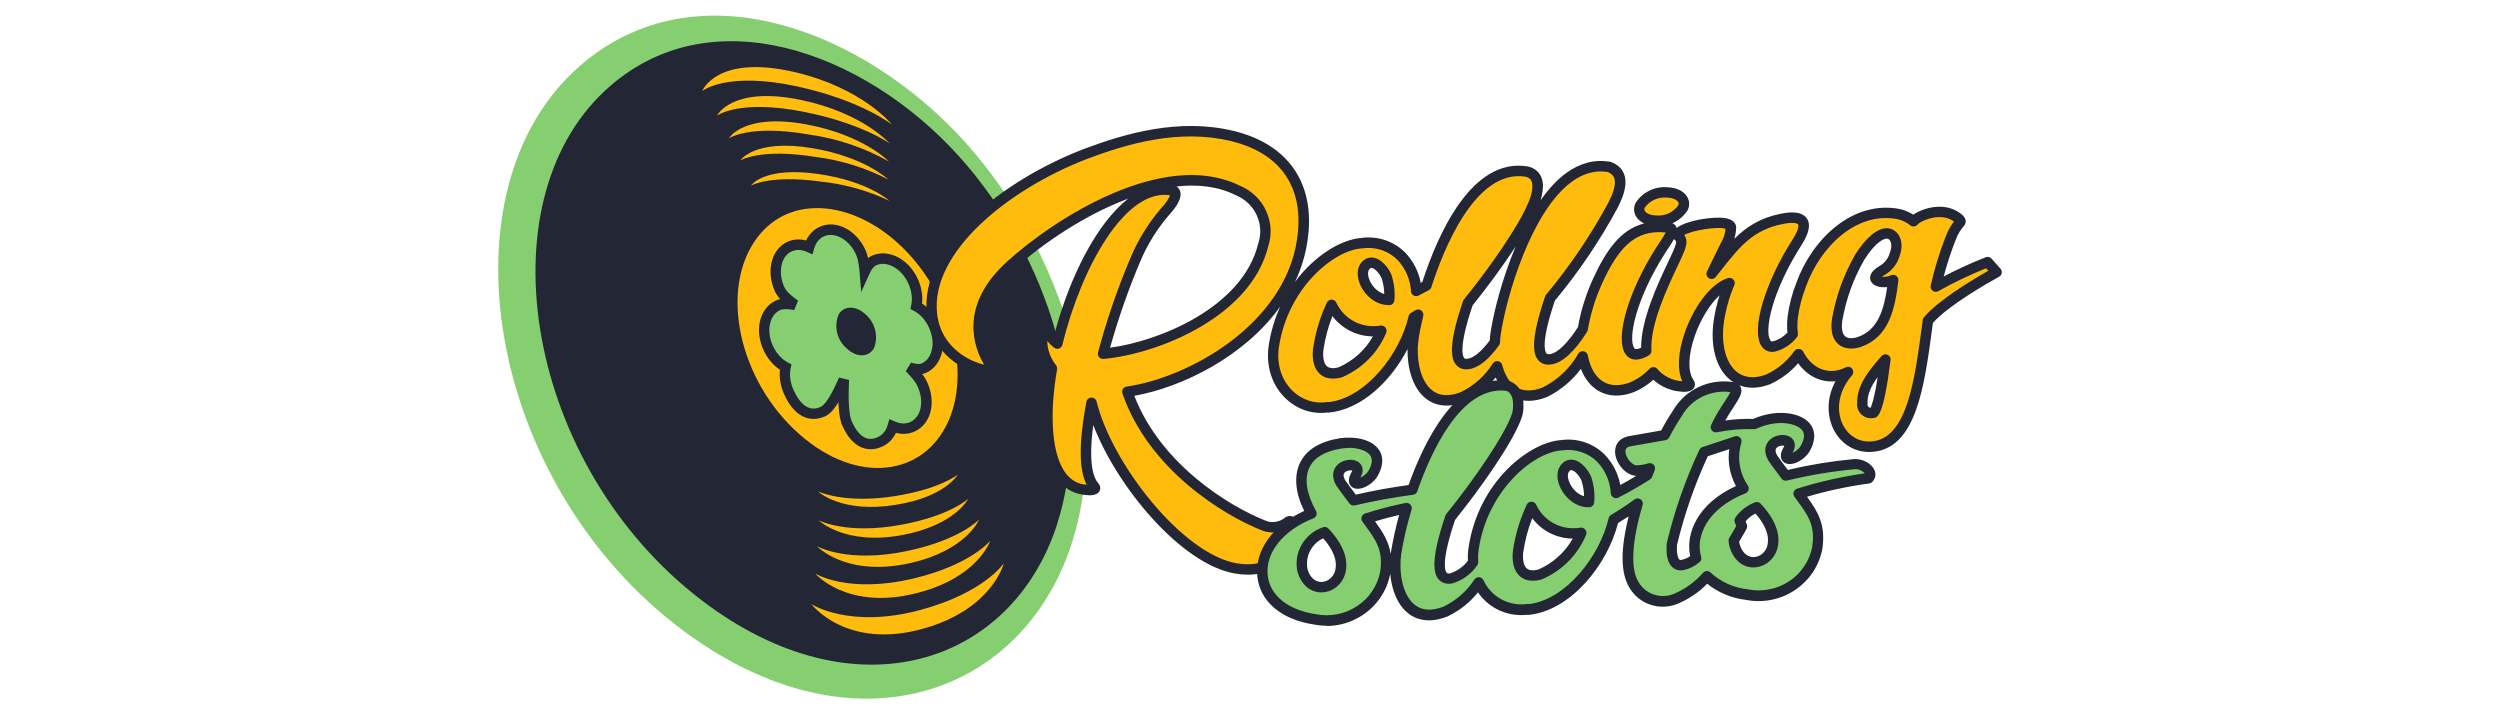 <?xml version="1.0" encoding="UTF-8"?>
<svg id="Layer_1" data-name="Layer 1" xmlns="http://www.w3.org/2000/svg" width="560" height="160" viewBox="0 0 560 160">
  <path d="M240.36,120.79c8.8-28.91-2.56-64.84-24.04-88.8-22.37-24.94-60.21-40.16-86.52-17.15-31.72,27.75-20.75,93.79,23.39,126.53,38.18,28.33,76.55,14.26,87.17-20.58Z" fill="#86cf71" fill-rule="evenodd"/>
  <path d="M236.8,117.38c8.56-26.62-1.97-60.26-22.14-82.54-21.08-23.27-55.87-36.19-79.14-14.53-27.44,25.52-17.63,84.19,21.66,114.16,34.34,26.18,69.5,14.42,79.63-17.09Z" fill="#232634" fill-rule="evenodd"/>
  <path d="M212.41,94.4c5.01-11.17.73-27.73-9.6-38.32-10.85-11.12-25.69-12.97-33.28-2.74-8.42,11.34-4.18,31.85,9.57,43.96,12.96,11.42,27.81,9.36,33.31-2.9Z" fill="#ffbc0d" fill-rule="evenodd"/>
  <g>
    <path d="M175.97,82.23c-1.59-.84-2.98-2.35-3.87-4.24-.87-1.86-1.13-3.84-.79-5.57.34-1.72,1.3-3.28,2.93-4.04.53-.25,1.15-.31,1.72-.32.59,0,1.26.06,1.95.17.07.01.13.02.2.03-.21-.14-.41-.28-.61-.43-1.19-.87-2.32-1.88-2.83-2.98-.85-1.83-1.11-3.81-.78-5.54.33-1.72,1.27-3.31,2.91-4.08,1.45-.68,3.02-.55,4.44.09.43-1.49,1.34-2.79,2.79-3.46,1.63-.76,3.44-.5,4.98.35,1.54.85,2.89,2.32,3.76,4.18.47,1.01.73,2.35.87,3.72.02.22.04.45.06.68.22-.49.47-.95.76-1.35.32-.44.73-.87,1.28-1.12,1.61-.75,3.41-.48,4.95.36,1.54.84,2.92,2.31,3.79,4.18.88,1.89,1.14,3.93.77,5.69,1.59.84,2.98,2.35,3.87,4.24.87,1.86,1.13,3.84.79,5.57-.34,1.72-1.3,3.28-2.93,4.04-.58.27-1.23.29-1.79.22-.47-.05-.98-.18-1.48-.34.13.13.25.25.37.38,1.05,1.08,1.99,2.22,2.47,3.26.89,1.91,1.16,3.9.81,5.62-.35,1.73-1.33,3.24-2.95,3.99-1.45.68-3.02.55-4.44-.09-.42,1.49-1.34,2.79-2.79,3.46-1.49.7-2.98.73-4.34-.07-1.27-.75-2.25-2.13-3.06-3.87-.49-1.05-.7-2.65-.8-4.29-.09-1.69-.07-3.62.02-5.47,0-.07,0-.13,0-.2-.65,1.5-1.37,3-2.09,4.23-.38.65-.78,1.24-1.18,1.73-.38.46-.85.93-1.4,1.18-1.6.74-3.15.64-4.52-.24-1.28-.83-2.28-2.28-3.09-4.02-.88-1.89-1.14-3.93-.77-5.69Z" fill="#86cf71"/>
    <path d="M195,100.62c-.96,0-1.88-.25-2.73-.76-1.38-.81-2.53-2.24-3.53-4.38-.5-1.06-.78-2.56-.9-4.71-.01-.22-.02-.45-.03-.69-.39.65-.78,1.21-1.15,1.66-.59.72-1.18,1.21-1.81,1.5-1.93.9-3.94.79-5.64-.32-1.37-.89-2.51-2.36-3.51-4.5-.85-1.82-1.19-3.77-.99-5.59-1.52-1.01-2.8-2.52-3.65-4.34-.96-2.05-1.27-4.28-.88-6.29.44-2.24,1.74-4.02,3.58-4.87.31-.14.64-.25,1.02-.32-.52-.56-.9-1.11-1.15-1.65-.94-2.02-1.25-4.24-.87-6.25.43-2.27,1.73-4.06,3.56-4.91,1.31-.61,2.78-.72,4.25-.33.65-1.37,1.68-2.43,2.98-3.04,1.84-.86,4.04-.71,6.03.39,1.79.99,3.3,2.66,4.25,4.71.25.53.46,1.16.62,1.88.26-.21.52-.38.81-.51,1.81-.85,4-.7,6,.39,1.81.99,3.33,2.66,4.29,4.71.85,1.82,1.19,3.77.99,5.59,1.52,1.01,2.8,2.52,3.65,4.34.96,2.05,1.27,4.28.88,6.29-.44,2.24-1.74,4.02-3.58,4.87-.28.13-.59.23-.91.29.45.6.8,1.16,1.05,1.69.98,2.1,1.3,4.35.9,6.35-.44,2.2-1.75,3.96-3.6,4.81-1.3.61-2.78.72-4.25.33-.65,1.37-1.68,2.43-2.98,3.04-.91.42-1.81.64-2.69.64ZM187.95,84.58l2.23.53v.13c-.1,2.14-.11,3.94-.03,5.41.1,1.8.33,3.09.69,3.86.79,1.69,1.64,2.79,2.6,3.36.98.58,2.04.58,3.25.02,1.32-.62,1.9-1.82,2.16-2.72l.37-1.3,1.23.55c.86.38,2.16.71,3.47.1,1.18-.55,2-1.67,2.3-3.16.3-1.51.05-3.25-.72-4.9-.37-.79-1.13-1.78-2.25-2.94-.12-.12-.24-.24-.36-.37l1.18-1.93c.47.15.9.25,1.26.29.48.06.88.02,1.17-.12,1.58-.74,2.1-2.33,2.27-3.21.3-1.52.05-3.25-.7-4.85-.77-1.65-1.96-2.96-3.36-3.7l-.78-.41.18-.86c.33-1.55.09-3.31-.68-4.95-.75-1.6-1.91-2.89-3.29-3.65-.79-.43-2.35-1.05-3.9-.33-.28.13-.56.38-.83.75-.22.3-.44.68-.64,1.14l-1.86,4.09-.37-4.48c-.02-.22-.04-.44-.06-.65-.15-1.46-.41-2.59-.77-3.35-.75-1.61-1.91-2.9-3.27-3.65-.79-.43-2.34-1.05-3.92-.32-1.32.61-1.9,1.82-2.16,2.73l-.37,1.29-1.23-.55c-.86-.38-2.16-.71-3.47-.1-1.57.73-2.09,2.34-2.26,3.24-.29,1.53-.05,3.25.69,4.82.35.74,1.17,1.59,2.46,2.53.19.14.38.27.58.41l-.85,2.11-.19-.03c-.68-.11-1.28-.16-1.76-.16-.53,0-.94.07-1.23.21-1.58.74-2.1,2.33-2.28,3.21-.3,1.52-.05,3.25.7,4.85.77,1.65,1.96,2.96,3.36,3.7l.78.41-.18.86c-.33,1.55-.09,3.3.68,4.95.8,1.71,1.7,2.9,2.67,3.53,1.04.67,2.18.73,3.39.16.3-.14.64-.43,1-.87.33-.4.69-.93,1.07-1.58.63-1.07,1.31-2.45,2.03-4.1Z" fill="#232634"/>
  </g>
  <path d="M181.73,135.3s7.9,10.5,25.42,5.42c15.24-4.41,17.69-14.53,17.69-14.53,0,0-4.35,6.57-18.63,10.43-15.99,4.32-24.48-1.32-24.48-1.32ZM182.62,128.48s7.07,8.35,22.71,4.38c13.83-3.5,16.48-11.74,16.48-11.74,0,0-4.27,5.39-17.23,8.47-14.62,3.48-21.96-1.11-21.96-1.11h0ZM183.03,122.37s6.46,6.95,20.76,3.78c12.76-2.83,15.53-9.79,15.53-9.79,0,0-4.16,4.56-16.15,7.07-13.39,2.81-20.14-1.07-20.14-1.07h0ZM183.4,116.56s5.9,5.77,18.92,3.25c11.74-2.27,14.56-8.09,14.56-8.09,0,0-4.03,3.83-15.08,5.84-12.21,2.24-18.4-1-18.4-1h0ZM183.21,110.06s5.19,5.02,17.53,3.01c11.16-1.82,13.8-6.77,13.8-6.77,0,0-3.91,3.26-14.24,4.85-11.34,1.75-17.09-1.09-17.09-1.09h0ZM157.32,20.37s3.21-8.25,20.56-4.25c15.34,3.54,21.92,11.79,21.92,11.79,0,0-6.78-5.4-21.14-8.53-15.85-3.47-21.34,1-21.34,1ZM160.61,25.91s3.26-6.74,18.77-3.53c13.89,2.88,19.91,9.75,19.91,9.75,0,0-6.25-4.52-19.27-7.09-14.51-2.86-19.42.87-19.42.87h0ZM163.27,30.99s3.23-5.75,17.43-3.11c12.81,2.39,18.42,8.3,18.42,8.3-5.51-3.11-11.58-5.16-17.88-6.04-13.31-2.36-17.98.85-17.98.85h0ZM165.85,35.92s3.17-4.89,16.12-2.73c11.78,1.96,16.99,7.01,16.99,7.01-5.15-2.66-10.76-4.38-16.53-5.09-12.15-1.93-16.58.82-16.58.82h0ZM168.22,41.57s2.83-4.36,15.12-2.59c11.18,1.61,15.89,6,15.89,6-4.87-2.31-10.11-3.77-15.49-4.32-11.28-1.56-15.52.92-15.52.92h0Z" fill="#ffbc0d" fill-rule="evenodd"/>
  <path d="M195.77,77.98c.5-1.28.6-2.67.28-4-.32-1.33-1.03-2.54-2.06-3.46-2.12-2.07-4.89-2.16-6.12-.12-.55,1.3-.68,2.73-.36,4.1.32,1.37,1.07,2.61,2.14,3.54,2.24,2.12,4.96,2.04,6.12-.07Z" fill="#232634" fill-rule="evenodd"/>
  <g>
    <path d="M431.85,71.84c-1.81,13.47-3.39,27.61-12.64,28.21-7.39.49-11.79-9.09-5.25-16.73-4.41,2.26-8.84.27-11.07-4.01-1.72,2.44-4.07,4.4-6.81,5.66-7.66,2.95-12.43-3.69-11.05-13.07.44-2.91,1.24-5.76,2.4-8.48-6.26,1.92-12.84,16.89-9.04,22.37.61.92-1.41.83-1.69.78-1.22-.08-2.41-.4-3.49-.94-1.09-.54-2.05-1.3-2.83-2.22-1.34,1.43-2.97,2.57-4.79,3.34-5.83,2.25-9.98-1.07-11.02-6.92-1.96,3.45-4.92,6.25-8.51,8.04-6.06,2.36-9.42-1.1-10.66-5.81-1.85,2.96-4.53,5.35-7.71,6.87-9.01,3.5-12.07-5.82-11.05-13.07.21-1.4.57-3.24,1.08-5.36-.33.2-.68.41-1.01.6-2.2,9.49-10.55,19.33-19.16,20.17v-.07c-6.86,1.14-13.41-5.06-12.19-13.55,2.06-14.16,13.04-22.73,19.67-23.18,1.6-.24,3.24-.1,4.77.41,1.54.5,2.93,1.35,4.07,2.49,2.04,2.13,3.24,4.9,3.38,7.81.76-.38,1.53-.79,2.3-1.22,3.9-12.23,11.43-27.36,22.48-25.52,4.6,1.11,1.17,7.99,1.37,7.47-2.19,5.44-9.22,15.35-14.57,21.93-2.47,7.27-3.92,14.27.07,13.7,2.09-.27,4.22-2.48,5.96-4.86.03-.63.07-1.26.16-1.87,1.43-9.58,9.98-40,25.4-37.42,4.66,1.71,1.51,7.24.91,8.56-3.98,7.39-8.7,14.37-14.09,20.84-2.47,7.27-3.92,14.27.07,13.7,2.65-.34,5.37-3.8,7.26-6.79.63-3.69,1.74-7.29,3.3-10.71,3.68-8.01,7.67-13.06,15.77-12.03,1.81.17.46,1.94-1.57,5.04-8.16,12.75-9.5,24.02-5.24,23.37.71-.11,1.38-.38,1.97-.78-.42-7.75,5.85-18.75,7.39-22.62.53-1.46.7-2.21-.03-2.85-2.41-2.03,11.29-4.72,11.59-2.16-.03,1.39-.43,2.74-1.15,3.93-.99,2.02-2.1,4.2-3.15,6.42,4.76-5.97,7.94-10.77,15.76-12.31,3.7-.76,6.79-.12,3.37,5.24-8.16,12.75-9.5,24.02-5.24,23.37,1.7-.43,3.2-1.4,4.26-2.77-.15-1.28-.15-2.57,0-3.85.33-2.45.95-4.86,1.85-7.16,3.44-9.64,12.24-17.79,22-15.85,1.17.3,2.27.84,3.22,1.58.77-1.06,6.42-3.83,10.16-.52,1.03.96-.45.57-1.88,4.38-1.37,3.51-2.47,7.11-3.3,10.78,3.73-2.09,7.61-3.92,11.59-5.48l2.01,2.26c-4.31,2.38-12.21,7.11-15.38,10.89ZM298.28,68.26c-1.49,3.17-2.5,6.55-3,10.01-.35,3.34.79,6.2,4.89,5.15,4.22-1.81,7.55-5.17,9.28-9.35h-.07c-2.24.38-4.55.01-6.56-1.04-2.01-1.05-3.6-2.73-4.53-4.77h0ZM310.59,61.99c-.66-1.73-3.19-4.57-4.85-2.3-1.6,2.13,1.15,7.53,5.44,7.49.16-1.75-.04-3.52-.59-5.19h0ZM419.45,92.5c1.03-.13,2.08-5.68,2.88-11.97-2.33,2.71-5.32,6.01-5.16,9.79-.05.3-.02.61.08.9.1.29.27.55.49.77.22.21.5.37.8.46.3.09.62.1.92.04h0ZM422.76,52.28c-1.39-.12-3.73,1.44-6.12,5.24-2.52,4.36-4.25,9.12-5.11,14.07-.74,4.86,2.03,5.99,4.95,5.01,5.84-2.03,6.92-8.2,7.62-13.87-2.64,1.17-6.18-.05-2.35-2.24,1.28-.77,2.23-1.99,2.64-3.41,1.08-2.85-.14-4.67-1.6-4.8h-.02ZM370.88,49.43c-2.72-.12-4.26-1.65-3.53-3.39.65-.99,1.56-1.79,2.64-2.31s2.29-.73,3.48-.62c2.72.12,4.26,1.65,3.53,3.39-.65.99-1.56,1.79-2.64,2.31-1.08.52-2.29.73-3.48.62h0ZM252.53,87.72c5.64,16.44,21.93,26.63,30.74,30.05.84.3,1.75.39,2.64.26.89-.13,1.73-.49,2.44-1.02.85-.8,1.41.33,1.26,1.35-.82,6.97-6.12,10.12-12.84,8.95-12.96-2.24-28.78-22.91-32.27-37.09-1.57,8.37-1.95,15.79.58,18.76.82.9-1.27.82-1.55.77-8.62-.38-10.36-13.04-7.89-27.23-.86-1.09-1.5-2.33-1.86-3.66-.37-1.33-.46-2.72-.27-4.08.82-1.4,1.53.18,1.53.18.46.77,1.07,1.45,1.79,2,4.38-17.96,14.65-36.19,25.5-34.38,1.74.24.97,2.32-1.56,5.04-2.67,3.15-4.84,6.69-6.44,10.48-2.91,6.87-5.34,13.92-7.26,21.11.48-.03.96-.12,1.45-.16,10.93-1.37,30.73-8.96,34.45-24.24.77-2.36.61-4.91-.43-7.16-1.05-2.25-2.92-4.03-5.24-5-15.87-7.91-39.48,6.41-50.85,16.7-13.35,12.03-4.23,22.84-4.23,22.84,2.07,2.12-12.2.09-13.48-11.91-1.46-13.69,14.72-28.26,34.44-35.84,10.43-3.93,21.71-6.68,32.83-4,10.84,2.63,17.61,10.32,15.69,23.25-2.78,19.17-23.77,31.85-39.18,34.03Z" fill="#ffbc0d" fill-rule="evenodd"/>
    <path d="M279.48,128.72c-.93,0-1.9-.09-2.89-.26-11.83-2.04-26.23-19.06-31.7-33.25-1.09,8.26-.07,11.65,1.1,13.01.74.82.41,1.59.29,1.8-.6,1.08-2.37.94-2.82.88-2.59-.13-4.74-1.23-6.39-3.28-3.58-4.45-4.53-13.48-2.64-24.81-.8-1.11-1.39-2.34-1.75-3.65-.41-1.49-.51-3.02-.3-4.55.02-.15.07-.3.15-.43.58-1,1.3-1.18,1.8-1.15,1.03.05,1.6,1.03,1.77,1.37.05.08.1.16.15.24,3.38-12.64,9.4-24.62,16.47-30.15-9.71,3.63-19.16,10.05-25.46,15.74-12.13,10.93-4.69,20.52-4.14,21.2.77.82.45,1.59.33,1.81-.45.84-1.56,1.07-3.38.71-3.89-.77-11.51-4.59-12.46-13.53-1.65-15.53,17.08-30.09,35.18-37.05,9.15-3.44,21.22-7.01,33.53-4.05,12.4,3.01,18.44,11.96,16.57,24.56-.48,3.31-1.45,6.4-2.81,9.27,4.48-6.06,10.48-9.53,14.85-9.85,1.76-.25,3.58-.09,5.26.46,1.7.56,3.27,1.51,4.53,2.77,1.84,1.91,3.05,4.28,3.52,6.82.12-.07.25-.13.37-.2,3.49-10.77,11.09-27.96,23.64-25.87.03,0,.06.01.08.02,1.87.45,3.03,1.76,3.26,3.69.13,1.06-.11,2.6-.49,3.86,1.72-2.45,3.63-4.56,5.71-6.08,3.11-2.26,6.42-3.12,9.82-2.55.07.01.14.03.21.06,1.45.53,2.43,1.42,2.93,2.65,1.03,2.57-.53,5.77-1.19,7.14-.07.14-.12.25-.17.35-.01.02-.02.04-.03.07-3.98,7.38-8.72,14.4-14.09,20.86-3.14,9.29-2.25,11.38-1.9,11.8.06.07.21.25.77.17,1.7-.22,3.99-2.42,6.31-6.06.65-3.71,1.78-7.33,3.35-10.77,2.96-6.44,6.2-11.1,11.48-12.45-.77-.35-1.38-.85-1.78-1.48-.57-.89-.64-1.94-.22-2.96.03-.06.06-.13.1-.19.76-1.18,1.84-2.12,3.11-2.73,1.27-.61,2.69-.86,4.09-.73,1.93.08,3.51.83,4.28,2.05.57.89.64,1.94.22,2.96-.03.06-.06.13-.1.18-.76,1.17-1.84,2.12-3.11,2.73-.09.04-.17.08-.26.12.47.21.72.55.86.83.04.08.07.16.09.24,2.21-1.73,8.23-2.62,10.81-2.21,1.92.3,2.43,1.24,2.51,1.97,0,.05,0,.11,0,.16-.02.86-.16,1.71-.42,2.52,2.69-2.67,5.83-4.73,10.49-5.64,2.93-.6,4.86-.24,5.76,1.06.91,1.33.52,3.27-1.18,5.95-6.67,10.42-8.38,19.23-7.01,21.34.13.2.25.3.56.26,1.27-.33,2.41-1.03,3.28-1.99-.11-1.21-.09-2.42.05-3.62.34-2.56.99-5.06,1.93-7.45,3.51-9.82,12.65-18.7,23.31-16.57,1.07.27,2.03.69,2.91,1.24,1.12-.78,2.95-1.52,4.82-1.72,2.41-.26,4.55.36,6.19,1.81,1.35,1.26.5,2.27.09,2.75-.38.45-1.02,1.2-1.65,2.91-1.03,2.65-1.92,5.36-2.64,8.09,3.05-1.6,6.21-3.04,9.41-4.3.45-.18.97-.05,1.3.31l2.01,2.26c.24.26.34.62.28.97-.06.35-.28.65-.59.82-2.63,1.45-11.34,6.42-14.83,10.36l-.14,1.03c-1.79,13.37-3.64,27.2-13.54,27.85-3.6.25-6.89-1.68-8.56-5.01-1.35-2.7-1.78-6.73.41-10.82-3.19.34-6.27-1.11-8.36-4.03-1.7,1.97-3.82,3.57-6.21,4.67-.02.01-.04.02-.07.03-3.37,1.3-6.53.97-8.9-.93-3.19-2.55-4.58-7.56-3.72-13.4.28-1.89.72-3.75,1.29-5.57-2.14,1.96-4.25,5.34-5.56,9.13-1.48,4.26-1.58,7.94-.27,9.84.4.6.42,1.26.08,1.78-.67,1.02-2.4.88-2.83.82-1.37-.09-2.69-.45-3.91-1.06-.86-.43-1.64-.97-2.33-1.61-1.27,1.15-2.71,2.07-4.31,2.75-2.93,1.13-5.64,1.06-7.88-.2-1.79-1.01-3.18-2.74-4.04-4.99-1.97,2.64-4.55,4.79-7.55,6.29-.03.02-.06.03-.1.04-2.85,1.11-5.38,1.12-7.5.04-1.68-.86-3.02-2.37-3.94-4.43-1.83,2.28-4.17,4.13-6.85,5.41-.03.01-.05.02-.08.04-4.32,1.68-7.13.52-8.73-.75-2.99-2.37-4.15-6.91-4.09-11.07-3.69,7.15-10.27,13.52-17.63,14.23-.11.01-.23,0-.34-.02-3.44.44-6.85-.73-9.43-3.25-2.99-2.93-4.34-7.18-3.7-11.68.47-3.22,1.38-6.16,2.59-8.8-8.01,11.21-21.96,18.07-32.68,19.99,5.91,15.32,21.25,24.8,29.59,28.04.63.23,1.35.3,2.05.19.68-.1,1.33-.37,1.88-.77.63-.56,1.4-.69,2.05-.35.96.5,1.24,1.78,1.1,2.76-.41,3.46-1.9,6.25-4.3,8.04-1.92,1.43-4.3,2.16-7,2.16ZM244.51,89.06c.53,0,1,.36,1.13.89,3.46,14.05,19.28,34.14,31.34,36.22,3.25.57,6.05.06,8.1-1.47,1.85-1.37,3.01-3.57,3.36-6.34-.72.42-1.52.71-2.36.84-1.08.16-2.19.05-3.21-.31-8.97-3.49-25.65-13.88-31.45-30.77-.11-.33-.07-.69.11-.99.18-.3.49-.5.83-.54,13.75-1.94,35.4-13.79,38.19-33.04,1.7-11.42-3.56-19.22-14.81-21.95-11.68-2.82-23.32.64-32.15,3.96-17.84,6.86-35.14,20.96-33.69,34.63.52,4.87,3.34,7.75,5.61,9.3,1.87,1.28,3.71,1.93,4.93,2.18-2.04-3.4-6.06-12.97,5.23-23.15,10.56-9.55,35.03-25.37,52.12-16.9,2.58,1.09,4.64,3.06,5.8,5.57,1.17,2.51,1.35,5.34.5,7.97-3.81,15.5-23.74,23.61-35.42,25.08-.28.02-.49.05-.7.08-.27.04-.55.07-.82.09-.37.02-.74-.14-.97-.43-.24-.29-.32-.68-.22-1.04,1.92-7.22,4.38-14.37,7.31-21.27,1.64-3.9,3.87-7.53,6.62-10.78,1.57-1.69,2.08-2.71,2.2-3.15-10-1.56-19.87,16.08-24.12,33.51-.09.38-.37.69-.75.82-.37.13-.78.06-1.1-.18-.58-.45-1.1-.96-1.54-1.54.02.74.12,1.48.32,2.21.33,1.19.88,2.28,1.65,3.25.21.26.29.6.24.92-1.87,10.75-1.09,19.51,2.07,23.45,1.2,1.49,2.69,2.28,4.56,2.4-1.77-3.35-1.78-9.45-.07-18.57.1-.54.56-.93,1.11-.95.01,0,.02,0,.03,0ZM413.96,82.15c.35,0,.69.16.92.44.34.44.33,1.06-.03,1.48-3.53,4.12-3.37,8.42-2.04,11.08,1.26,2.52,3.63,3.92,6.32,3.73,7.99-.52,9.72-13.39,11.38-25.83l.18-1.37c.03-.22.12-.42.26-.59,3.13-3.74,10.4-8.15,14.44-10.44l-.5-.56c-3.67,1.48-7.26,3.19-10.7,5.12-.4.22-.9.19-1.27-.08-.37-.28-.54-.74-.44-1.19.84-3.71,1.96-7.39,3.35-10.94.68-1.81,1.4-2.79,1.87-3.36-1.02-.77-2.31-1.11-3.81-.99-2.23.17-4.04,1.27-4.31,1.6-.19.26-.46.42-.78.47-.31.04-.63-.04-.88-.24-.83-.65-1.77-1.11-2.79-1.37-9.31-1.85-17.43,6.2-20.61,15.12-.88,2.25-1.48,4.57-1.8,6.93-.14,1.17-.14,2.37,0,3.56.04.3-.05.61-.24.85-1.22,1.57-2.96,2.7-4.9,3.19-.04,0-.07.02-.11.02-1.22.19-2.26-.27-2.92-1.29-2.34-3.6.74-14.08,7-23.86,1.69-2.64,1.25-3.34,1.23-3.37-.16-.24-1.08-.57-3.38-.1-6.75,1.32-9.75,5.14-13.91,10.41-.38.48-.77.98-1.17,1.48-.37.46-1.02.58-1.53.26-.5-.31-.69-.95-.44-1.49.68-1.44,1.38-2.86,2.06-4.23.37-.75.74-1.49,1.09-2.21.02-.03.03-.06.05-.09.56-.92.89-1.96.97-3.02-1.41-.64-7.53.31-9.26,1.37.92,1.18.4,2.58-.02,3.73-.35.88-.9,2.04-1.53,3.38-2.28,4.84-6.11,12.94-5.79,18.77.02.41-.17.8-.51,1.03-.72.49-1.56.82-2.43.96-1.23.19-2.27-.27-2.93-1.29-2.34-3.6.74-14.08,7-23.86l.51-.77c.57-.87,1.25-1.89,1.56-2.52-7.15-.73-10.76,3.83-14.24,11.4-1.52,3.32-2.6,6.82-3.21,10.42-.03.15-.08.3-.16.43-2.86,4.53-5.58,7-8.09,7.32-1.52.22-2.41-.42-2.88-.99-1-1.21-1.93-4,1.56-14.25.05-.14.12-.26.21-.37,5.32-6.38,10.01-13.32,13.95-20.61.05-.1.11-.22.17-.36.53-1.09,1.77-3.64,1.13-5.25-.23-.57-.71-1-1.47-1.3-2.73-.42-5.4.3-7.96,2.16-9.22,6.7-14.75,26.01-15.98,34.31-.07.5-.12,1.05-.15,1.74,0,.23-.09.45-.22.64-2.38,3.27-4.65,5.06-6.75,5.33-1.52.22-2.41-.42-2.88-.99-1-1.21-1.93-4,1.56-14.25.04-.13.11-.25.2-.36,5.6-6.89,12.34-16.53,14.39-21.62t0,0c.03-.07.06-.14.1-.2.3-.65,1.29-3.28.63-4.74-.14-.31-.42-.74-1.26-.95-11.37-1.84-18.57,16.68-21.14,24.73-.09.28-.29.52-.55.67-.86.48-1.63.88-2.34,1.24-.35.18-.77.16-1.11-.04-.34-.2-.56-.56-.58-.95-.13-2.63-1.22-5.14-3.06-7.06-.99-.98-2.23-1.74-3.59-2.18-1.36-.44-2.83-.57-4.24-.36-.03,0-.06,0-.09,0-6.48.44-16.69,9.09-18.6,22.19-.54,3.75.56,7.27,3.02,9.68,2.14,2.09,4.99,3.02,7.83,2.55.15-.02.31-.02.45.01,8.23-1.06,15.79-10.71,17.76-19.23.07-.31.26-.57.54-.74l.29-.18c.23-.14.47-.28.7-.42.4-.25.91-.23,1.3.05.38.28.56.76.45,1.22-.48,1.99-.85,3.81-1.06,5.26-.55,3.9.17,9.14,3.04,11.41,1.63,1.29,3.78,1.43,6.4.42,2.97-1.43,5.45-3.65,7.19-6.42.25-.39.71-.6,1.16-.53.46.07.83.41.95.86.47,1.77,1.45,4.11,3.51,5.16,1.49.76,3.36.72,5.55-.12,3.37-1.69,6.13-4.3,7.97-7.55.24-.43.73-.66,1.21-.57.48.08.86.46.95.94.51,2.82,1.78,4.94,3.6,5.96,1.61.91,3.63.93,5.86.07,1.64-.7,3.12-1.73,4.36-3.05.23-.24.55-.38.88-.37.33,0,.65.16.86.41.68.81,1.51,1.46,2.46,1.93.95.48,1.98.75,3.05.82.02,0,.05,0,.07,0-1.15-2.59-.96-6.47.57-10.88,1.79-5.15,5.48-10.93,9.68-12.22.43-.13.9,0,1.21.33s.38.82.21,1.24c-1.12,2.63-1.9,5.39-2.32,8.2-.72,4.94.38,9.24,2.87,11.24,1.72,1.37,3.99,1.57,6.58.59,2.54-1.17,4.72-2.99,6.31-5.25.23-.33.62-.52,1.03-.49.41.03.77.26.96.63,2.06,3.96,5.88,5.37,9.51,3.51.17-.09.35-.13.53-.13ZM329.87,68.38c-3.14,9.3-2.25,11.39-1.9,11.81.06.07.2.25.77.17,1.37-.18,3.12-1.63,4.97-4.11.03-.61.08-1.13.15-1.62.67-4.5,2.57-12.12,5.64-19.4-2.91,4.46-6.49,9.28-9.63,13.16ZM374.99,53.54c-.36.65-.86,1.4-1.45,2.31l-.5.76c-6.66,10.41-8.37,19.22-7,21.33.14.21.27.31.61.25.33-.05.65-.15.96-.29-.03-6.31,3.74-14.31,6.03-19.16.62-1.31,1.15-2.44,1.46-3.22.5-1.35.39-1.45.29-1.54-.16-.13-.29-.28-.39-.43ZM263.51,41.76c.49.3.72.73.82,1.02.48,1.34-.41,3.18-2.69,5.64-2.56,3.03-4.67,6.45-6.22,10.14-2.66,6.27-4.93,12.76-6.76,19.32,11.04-1.46,29.71-9.02,33.19-23.33,0-.03.01-.06.02-.09.68-2.08.54-4.32-.38-6.3-.93-1.99-2.57-3.56-4.63-4.42-.02-.01-.05-.02-.07-.03-3.97-1.98-8.52-2.47-13.28-1.94ZM370.88,48.26s.07,0,.11,0c.99.1,1.98-.08,2.87-.51.85-.41,1.58-1.03,2.1-1.8.12-.36.02-.58-.07-.72-.27-.43-1.07-.91-2.47-.97-1.04-.09-2.04.08-2.93.51-.85.41-1.58,1.03-2.1,1.8-.12.35-.02.58.07.72.27.42,1.04.9,2.41.97h.01ZM419.09,93.69c-.3,0-.6-.04-.88-.13-.48-.14-.91-.39-1.27-.73-.36-.34-.63-.77-.79-1.24-.15-.43-.19-.89-.14-1.34-.12-4.03,2.8-7.41,5.14-10.13l.3-.35c.34-.39.89-.52,1.36-.31.47.21.75.7.68,1.21-1.61,12.7-2.88,12.85-3.89,12.98-.03,0-.07,0-.1,0-.13.02-.27.03-.4.03ZM420.6,84.47c-1.33,1.81-2.35,3.75-2.27,5.8,0,.08,0,.16-.01.24-.02.11,0,.23.03.34.04.11.1.21.19.3.09.08.2.15.32.18.04.01.09.02.14.03.24-.46.84-2.01,1.6-6.89ZM298.58,84.81c-1.14,0-2.1-.33-2.87-.99-1.31-1.13-1.86-3.09-1.59-5.66.52-3.62,1.56-7.1,3.1-10.38.08-.18.21-.34.38-.45h0c.28-.21.64-.27.98-.18.34.09.62.33.76.64.82,1.79,2.24,3.29,4.01,4.22,1.77.93,3.84,1.26,5.83.92.45-.08.94.12,1.2.5.22.32.29.73.14,1.09-1.86,4.49-5.37,8.03-9.89,9.98-.06.02-.11.04-.17.06-.68.17-1.3.26-1.89.26ZM298.46,70.8c-.97,2.46-1.64,5.02-2.02,7.63-.18,1.69.11,3.02.8,3.61.53.46,1.39.55,2.56.26,3.31-1.45,6-3.87,7.73-6.94-1.82-.02-3.63-.47-5.24-1.31-1.51-.79-2.82-1.91-3.83-3.25ZM414.66,78.08c-1.11,0-2.09-.32-2.84-.95-.94-.79-1.95-2.42-1.45-5.72.89-5.12,2.66-9.98,5.25-14.47,2.37-3.76,4.99-5.91,7.1-5.82.05,0,.1,0,.14,0,.99.08,1.88.65,2.45,1.54.79,1.26.85,2.95.16,4.78-.5,1.69-1.62,3.12-3.14,4.04-.35.2-.6.37-.77.51.5.06,1.28.01,2.05-.33.38-.17.83-.12,1.17.13.34.25.51.66.46,1.08-.77,6.3-2.05,12.63-8.39,14.83-.77.26-1.51.38-2.2.38ZM422.61,53.44c-.61,0-2.54.82-4.98,4.7-2.44,4.22-4.11,8.82-4.95,13.65-.26,1.71-.03,2.98.65,3.56.59.49,1.6.54,2.79.15,4.56-1.59,5.87-6.08,6.61-11.2-1.55.19-3.08-.18-3.63-1.27-.35-.69-.54-2.06,2.08-3.55,1.01-.61,1.77-1.58,2.1-2.72,0-.03.02-.06.03-.09.61-1.61.25-2.47.06-2.76-.16-.25-.37-.41-.61-.45-.03,0-.06,0-.08,0-.02,0-.03,0-.05,0ZM311.13,68.35c-3.07,0-5.29-2.24-6.26-4.17-.98-1.94-1-3.93-.06-5.19.71-.97,1.7-1.42,2.77-1.28,1.89.26,3.51,2.36,4.08,3.81.01.03.03.07.04.11.6,1.84.82,3.74.64,5.66-.06.6-.55,1.05-1.15,1.06-.02,0-.04,0-.06,0ZM307.19,60.01c-.11,0-.28.05-.51.37-.4.53-.28,1.65.27,2.74.55,1.09,1.65,2.32,3.12,2.74-.01-1.18-.2-2.34-.57-3.47-.38-.99-1.49-2.28-2.24-2.38-.02,0-.05,0-.07,0Z" fill="#232634"/>
  </g>
  <g>
    <path d="M418.57,107.1c-5.32.72-10.56,1.88-15.67,3.48,3.02,4.17,4.97,6.5,4.2,12.11-.32,1.71-.99,3.34-1.96,4.8-.97,1.46-2.23,2.71-3.7,3.68-1.47.98-3.12,1.65-4.86,2-1.74.34-3.53.34-5.27,0-3.36-.37-6.5-1.8-8.95-4.08-1.83,2.11-4.12,3.79-6.7,4.91-1.77.81-3.8.91-5.64.27-1.84-.64-3.35-1.97-4.2-3.7-2.04-3.81-1.06-10.74,1.02-17.75-1.72,1.27-3.51,2.46-5.36,3.54-2.2,9.49-10.55,19.33-19.16,20.17v-.07c-2.26.32-4.56-.09-6.56-1.17-2-1.08-3.58-2.78-4.51-4.82-1.82,2.81-4.41,5.07-7.46,6.52-9.01,3.5-12.07-5.82-11.05-13.07.56-3.41,1.35-6.78,2.35-10.09-3.03.61-6.02,1.38-8.96,2.33,3.03,4.17,4.97,6.5,4.2,12.11-.32,1.71-.99,3.34-1.96,4.8-.97,1.46-2.23,2.71-3.7,3.68-1.47.97-3.12,1.65-4.86,2-1.74.34-3.53.34-5.27,0-15.53-2.36-15.57-17.83-.74-23.71-3.8-6.77-3.48-14.12,6.61-15.71,4.61-.67,10.41,1.3,7.14,6.85-1.39,2.32-5.49,3.3-3.8.29,2.21-3.59-6.07-2.84-3.36,1.76.23.39,2.19,3,2.87,3.91,4.35-1.02,8.74-1.82,13.17-2.4,4.01-11.54,11.09-24.51,21.19-23.3-.09,0,2.65.39,2.52,4.37.04.73-.05,1.47-.26,2.18-1.64,5.15-9.24,15.92-14.93,22.92-2.47,7.27-3.92,14.27.07,13.7,2.06-.59,3.84-1.89,5.02-3.65-.07-1.01-.04-2.02.11-3.03,2.07-14.15,13.04-22.73,19.67-23.18,1.6-.23,3.24-.1,4.77.41,1.54.5,2.93,1.35,4.07,2.49,2.04,2.13,3.24,4.9,3.39,7.81,2.35-1.18,4.87-2.67,6.99-4,.2-.51.39-1.03.6-1.53-.93.29-1.9.46-2.88.5-2.77.09-5.82-5.56-1.85-6.54,0,0,3.5-.61,8.03-1.41.87-1.7,1.84-3.34,2.9-4.93,1.2-2.09,3.03-3.77,5.24-4.8,2.21-1.04,4.69-1.38,7.1-.99,1.74.24.4,2.01-1.56,5.04-.82,1.26-1.55,2.57-2.19,3.93,2.83-.58,5.72-.82,8.62-.72,1.33-.61,2.74-1.03,4.19-1.24,4.61-.67,10.41,1.3,7.14,6.85-1.39,2.32-5.49,3.3-3.8.29,2.21-3.59-6.07-2.84-3.36,1.75.23.39,2.19,3,2.87,3.91,5.08-1.24,10.24-2.1,15.44-2.58,2.15-.11,4.42,1.86,3.11,3.16ZM296.72,119.2c-1.76.59-3.24,1.8-4.15,3.39-.91,1.59-1.2,3.46-.8,5.24,2.44,8.21,14.66,1.6,4.95-8.63h0ZM343.05,113.55c-1.49,3.18-2.5,6.55-3,10.01-.35,3.34.79,6.2,4.89,5.15,4.22-1.81,7.55-5.17,9.28-9.35h-.06c-2.24.38-4.55.02-6.56-1.04-2.01-1.05-3.61-2.73-4.54-4.77h-.01ZM355.36,107.28c-.66-1.73-3.19-4.57-4.86-2.3-1.61,2.13,1.15,7.53,5.44,7.49.16-1.75-.04-3.52-.59-5.19h0ZM381.7,101.27c-3.11,6.62-5.52,13.54-7.21,20.64-.23,3.13.58,4.99,2.37,4.67,1.14-.24,2.19-.77,3.07-1.52-1.63-5.46,1.95-12.18,10.63-15.62-1.05-1.54-1.74-3.28-2.01-5.11-.28-1.83-.14-3.69.4-5.46-1.9.63-4.49,1.51-7.23,2.4h0ZM393.51,113.62c-1.55.59-2.89,1.63-3.84,2.97l.53,1.29s-.68,1.31-1.86,3.2c.03.39.1.78.21,1.16,2.44,8.21,14.66,1.6,4.95-8.63h0Z" fill="#86cf71" fill-rule="evenodd"/>
    <path d="M297.15,140.16c-.96,0-1.92-.09-2.87-.28-7.26-1.1-12-5.1-12.63-10.68-.67-5.85,3.42-11.54,10.49-14.75-2-4.07-2.34-7.86-.93-10.78,1.42-2.94,4.44-4.79,8.97-5.51,3.16-.46,7.08.17,8.72,2.62.76,1.13,1.31,3.09-.39,5.97-1.11,1.85-3.91,3.38-5.48,2.47-.39-.23-1.57-1.14-.34-3.34.14-.23.2-.39.22-.47-.28-.12-1.09-.09-1.62.36-.17.15-.68.59.06,1.84.19.31,1.61,2.21,2.29,3.12l.05.07c3.9-.89,7.87-1.61,11.83-2.15,3.44-9.64,10.71-24.76,22.19-23.39.07,0,.14.02.21.05.7.19,3.45,1.21,3.33,5.47.04.85-.07,1.69-.31,2.51-1.78,5.61-9.9,16.85-15.01,23.17-3.14,9.3-2.25,11.39-1.9,11.81.06.07.19.23.7.18,1.64-.49,3.07-1.49,4.07-2.84-.04-.95,0-1.91.14-2.86,2.16-14.78,13.59-23.66,20.7-24.17,1.76-.25,3.58-.09,5.26.46,1.7.56,3.27,1.51,4.53,2.77,1.84,1.91,3.05,4.28,3.52,6.83,1.25-.67,2.49-1.39,3.58-2.05-2.31-.08-4.4-2.61-4.71-4.85-.27-1.97.78-3.5,2.74-3.98.03,0,.05-.01.08-.02,0,0,3.21-.56,7.46-1.31.81-1.54,1.71-3.05,2.68-4.5,1.33-2.29,3.31-4.1,5.73-5.24,2.43-1.14,5.12-1.52,7.78-1.09.99.14,1.43.67,1.62,1.09.56,1.22-.31,2.55-1.89,4.97l-.51.78c-.37.57-.72,1.16-1.06,1.75,2.08-.29,4.18-.41,6.27-.35,1.35-.6,2.78-1.01,4.25-1.22,3.15-.46,7.06.18,8.7,2.62.76,1.13,1.31,3.09-.39,5.97-1.11,1.85-3.91,3.38-5.48,2.47-.39-.23-1.57-1.14-.34-3.34.14-.23.2-.39.22-.47-.28-.12-1.09-.09-1.62.36-.17.15-.68.59.06,1.84.19.31,1.62,2.22,2.3,3.14l.04.05c4.87-1.15,9.87-1.97,14.86-2.43,1.92-.1,3.9.98,4.55,2.45.42.95.23,1.96-.51,2.69-.18.18-.41.29-.67.33-4.69.63-9.37,1.63-13.92,2.97,2.49,3.44,4.19,6.2,3.45,11.63-.36,1.93-1.08,3.69-2.15,5.29-1.06,1.59-2.42,2.94-4.03,4.01-1.6,1.06-3.38,1.79-5.28,2.17-1.88.37-3.79.37-5.67,0-3.17-.36-6.21-1.63-8.68-3.61-1.79,1.84-3.96,3.33-6.33,4.36-2.04.93-4.35,1.04-6.49.3-2.15-.75-3.87-2.27-4.87-4.29-1.7-3.18-1.68-8.38.09-15.46-.78.51-1.57,1.01-2.37,1.49-2.35,9.28-10.56,19.66-20.07,20.58-.12.01-.25,0-.37-.02-2.36.25-4.78-.22-6.86-1.35-1.64-.89-3.04-2.16-4.07-3.69-1.83,2.29-4.16,4.14-6.85,5.41-.03.01-.05.02-.08.03-4.32,1.68-7.13.52-8.73-.75-2.46-1.95-3.69-5.38-4-8.85-.37,1.92-1.08,3.66-2.14,5.24-1.06,1.59-2.42,2.94-4.03,4.01-1.6,1.06-3.38,1.79-5.28,2.17-.95.19-1.9.28-2.85.28ZM302.12,100.35c-.52,0-1.05.04-1.58.11-3.72.59-6.15,2.01-7.22,4.22-1.2,2.48-.68,5.95,1.47,9.77.16.29.19.64.08.96-.11.32-.36.57-.67.69-6.79,2.69-10.81,7.72-10.23,12.82.51,4.47,4.51,7.7,10.72,8.65,1.65.33,3.27.33,4.87.01,1.6-.31,3.09-.93,4.44-1.82,1.35-.89,2.49-2.02,3.38-3.36.89-1.33,1.49-2.8,1.79-4.37.66-4.82-.84-6.88-3.57-10.62l-.43-.58c-.22-.3-.28-.69-.16-1.05.12-.36.4-.63.75-.75,2.96-.95,6.02-1.75,9.09-2.36.4-.08.82.06,1.09.36.28.3.37.73.25,1.12-.99,3.25-1.77,6.59-2.32,9.94-.54,3.88.17,9.12,3.04,11.39,1.63,1.29,3.78,1.43,6.4.42,2.85-1.36,5.25-3.46,6.95-6.08.23-.36.64-.56,1.07-.53.43.03.8.29.97.68.82,1.8,2.24,3.32,4,4.28,1.77.96,3.84,1.33,5.84,1.04.15-.02.29-.01.43.02,8.22-1.06,15.79-10.71,17.76-19.23.07-.31.27-.58.54-.74,1.81-1.06,3.58-2.23,5.26-3.47.4-.3.95-.31,1.36-.02.41.29.59.81.45,1.29-2.33,7.86-2.73,13.85-1.11,16.86.74,1.5,2,2.61,3.56,3.15,1.57.55,3.27.47,4.77-.22,2.43-1.05,4.6-2.65,6.31-4.61.21-.24.5-.38.82-.4.32-.02.62.09.86.31,2.25,2.09,5.2,3.43,8.28,3.77.03,0,.07,0,.1.01,1.6.32,3.22.32,4.82,0,1.6-.31,3.1-.93,4.44-1.82,1.35-.89,2.48-2.02,3.37-3.36.89-1.33,1.49-2.8,1.79-4.37.66-4.82-.84-6.88-3.57-10.61l-.43-.59c-.22-.3-.28-.69-.16-1.05.12-.36.4-.63.76-.75,4.94-1.55,10.03-2.7,15.16-3.43-.27-.38-1.18-.99-2.2-.93-5.09.47-10.23,1.33-15.23,2.55-.45.11-.93-.06-1.21-.44l-.49-.66c-1.48-1.98-2.27-3.04-2.45-3.36-1.09-1.85-.91-3.66.48-4.82,1.36-1.13,3.55-1.26,4.68-.28.35.3,1.38,1.42.22,3.34.58-.23,1.36-.75,1.79-1.46.87-1.47,1.02-2.65.46-3.49-.89-1.32-3.65-2.02-6.43-1.61-1.34.2-2.64.58-3.87,1.15-.17.08-.34.12-.53.11-2.8-.1-5.6.14-8.34.7-.43.09-.88-.08-1.15-.42-.27-.35-.32-.82-.14-1.22.66-1.39,1.42-2.76,2.26-4.06l.51-.78c.57-.87,1.25-1.91,1.53-2.52-2.11-.28-4.2.05-6.11.94-2,.94-3.63,2.44-4.72,4.33-.01.02-.03.05-.04.07-1.03,1.54-1.99,3.16-2.83,4.81-.17.33-.47.55-.83.62-4.24.75-7.57,1.33-7.99,1.4-.78.2-1.06.62-.96,1.39.19,1.34,1.55,2.89,2.53,2.85.87-.04,1.74-.19,2.58-.45.43-.13.9,0,1.2.32.3.33.39.81.22,1.22-.2.5-.39,1-.59,1.51-.09.23-.25.43-.47.57-1.8,1.14-4.5,2.76-7.09,4.06-.35.18-.77.16-1.11-.04-.34-.2-.56-.56-.58-.95-.13-2.63-1.22-5.14-3.06-7.06-.98-.98-2.23-1.74-3.59-2.18-1.36-.44-2.83-.57-4.24-.36-.03,0-.06,0-.09,0-6.48.44-16.68,9.09-18.6,22.19-.13.92-.17,1.85-.1,2.77.02.26-.05.52-.19.73-1.33,1.99-3.34,3.45-5.66,4.12-.05.01-.1.03-.16.03-1.53.22-2.42-.41-2.9-.99-1-1.21-1.93-4,1.56-14.25.04-.13.11-.25.2-.36,6.02-7.41,13.23-17.83,14.73-22.54.16-.56.23-1.16.21-1.77,0-.03,0-.06,0-.09.08-2.49-1.14-3.06-1.58-3.19-10.08-1.12-16.77,13.63-19.87,22.53-.14.42-.51.72-.95.77-4.37.57-8.76,1.38-13.05,2.38-.45.11-.92-.07-1.2-.44l-.51-.68c-1.47-1.97-2.25-3.02-2.44-3.34-1.09-1.85-.91-3.66.48-4.82,1.36-1.13,3.55-1.26,4.68-.28.35.3,1.38,1.42.22,3.34.58-.23,1.36-.75,1.79-1.46.87-1.47,1.02-2.65.46-3.49-.72-1.07-2.66-1.73-4.85-1.73ZM308,116.78c1.74,2.41,3.1,4.48,3.51,7.35.02-.13.03-.26.05-.39.47-2.83,1.08-5.63,1.85-8.38-1.82.41-3.62.88-5.4,1.42ZM295.98,132.7c-.13,0-.26,0-.39-.02-2.3-.18-4.15-1.87-4.93-4.51,0-.03-.01-.05-.02-.08-.46-2.07-.13-4.23.93-6.07,1.06-1.84,2.76-3.23,4.79-3.92.36-.12.75-.06,1.05.16.08.06.15.12.21.19,5.16,5.46,4.06,9.51,3.35,11-.94,1.98-2.91,3.25-4.98,3.25ZM292.89,127.54c.51,1.69,1.56,2.71,2.87,2.81,1.25.09,2.5-.67,3.09-1.91.48-1.01,1.16-3.75-2.45-7.86-1.19.56-2.17,1.46-2.82,2.59-.76,1.33-1,2.88-.68,4.37ZM343.34,130.09c-1.14,0-2.1-.33-2.86-.99-1.31-1.13-1.86-3.09-1.59-5.67.52-3.62,1.56-7.1,3.1-10.38.19-.41.6-.67,1.05-.67h.01c.46,0,.87.27,1.06.68.82,1.79,2.25,3.29,4.02,4.22,1.78.93,3.84,1.25,5.83.92.45-.08.94.12,1.19.5.22.32.29.73.14,1.09-1.86,4.49-5.37,8.04-9.9,9.98-.06.02-.11.04-.17.06-.67.17-1.3.26-1.89.26ZM343.22,116.09c-.97,2.46-1.64,5.02-2.02,7.63-.18,1.69.11,3.02.8,3.61.53.46,1.39.55,2.56.26,3.31-1.44,6-3.87,7.73-6.94-1.82-.02-3.62-.47-5.23-1.31-1.51-.79-2.82-1.91-3.83-3.26ZM376.48,127.77c-.71,0-1.33-.24-1.84-.69-1.05-.94-1.49-2.71-1.3-5.26,0-.06.01-.12.03-.19,1.7-7.15,4.14-14.15,7.27-20.82.13-.31.39-.56.72-.67,2.06-.66,4.03-1.32,5.68-1.88l1.54-.52c.41-.14.87-.03,1.18.27.31.31.43.76.3,1.18-.49,1.59-.61,3.3-.36,4.94.25,1.64.88,3.24,1.82,4.63.2.29.26.66.15,1-.1.34-.36.61-.68.74-8.71,3.45-11.26,9.78-9.94,14.2.13.44,0,.92-.35,1.22-1.02.88-2.26,1.5-3.58,1.78-.22.04-.43.06-.63.06ZM375.65,122.08c-.13,1.93.21,2.97.54,3.26.05.05.15.14.46.08.68-.15,1.35-.43,1.95-.83-1.07-5.1,1.65-11.8,10.25-15.71-.74-1.37-1.24-2.86-1.47-4.39-.2-1.28-.2-2.59-.02-3.88-1.44.48-3.09,1.03-4.81,1.59-2.95,6.37-5.27,13.05-6.9,19.87ZM392.77,127.11c-.13,0-.26,0-.39-.02-2.3-.18-4.15-1.87-4.93-4.51-.14-.46-.22-.93-.26-1.41-.02-.24.04-.49.17-.7.73-1.17,1.27-2.12,1.56-2.66l-.32-.78c-.15-.37-.1-.79.13-1.11,1.09-1.54,2.6-2.71,4.37-3.39.13-.05.27-.08.42-.08h0c.32,0,.63.13.85.36,5.2,5.49,4.11,9.55,3.39,11.05-.94,1.98-2.91,3.24-4.98,3.24ZM389.55,121.36c.03.19.07.38.13.56.51,1.71,1.56,2.75,2.88,2.86,1.26.1,2.5-.67,3.09-1.91.48-1.01,1.16-3.74-2.43-7.84-.85.43-1.6,1.02-2.21,1.75l.27.67c.13.32.11.67-.04.98-.03.05-.63,1.22-1.69,2.94ZM355.89,113.63c-3.07,0-5.29-2.24-6.27-4.18-.98-1.94-1-3.93-.06-5.18.71-.97,1.7-1.43,2.77-1.28,1.91.26,3.55,2.42,4.11,3.87.02.05.04.1.05.16.58,1.8.78,3.67.61,5.56-.05.6-.55,1.05-1.15,1.06-.02,0-.04,0-.06,0ZM351.95,105.3c-.11,0-.28.05-.51.37-.4.53-.28,1.65.27,2.74.55,1.09,1.65,2.33,3.12,2.75-.01-1.19-.21-2.37-.59-3.51,0-.01,0-.02,0-.03-.41-.98-1.47-2.21-2.21-2.3-.02,0-.05,0-.07,0Z" fill="#232634"/>
  </g>
</svg>